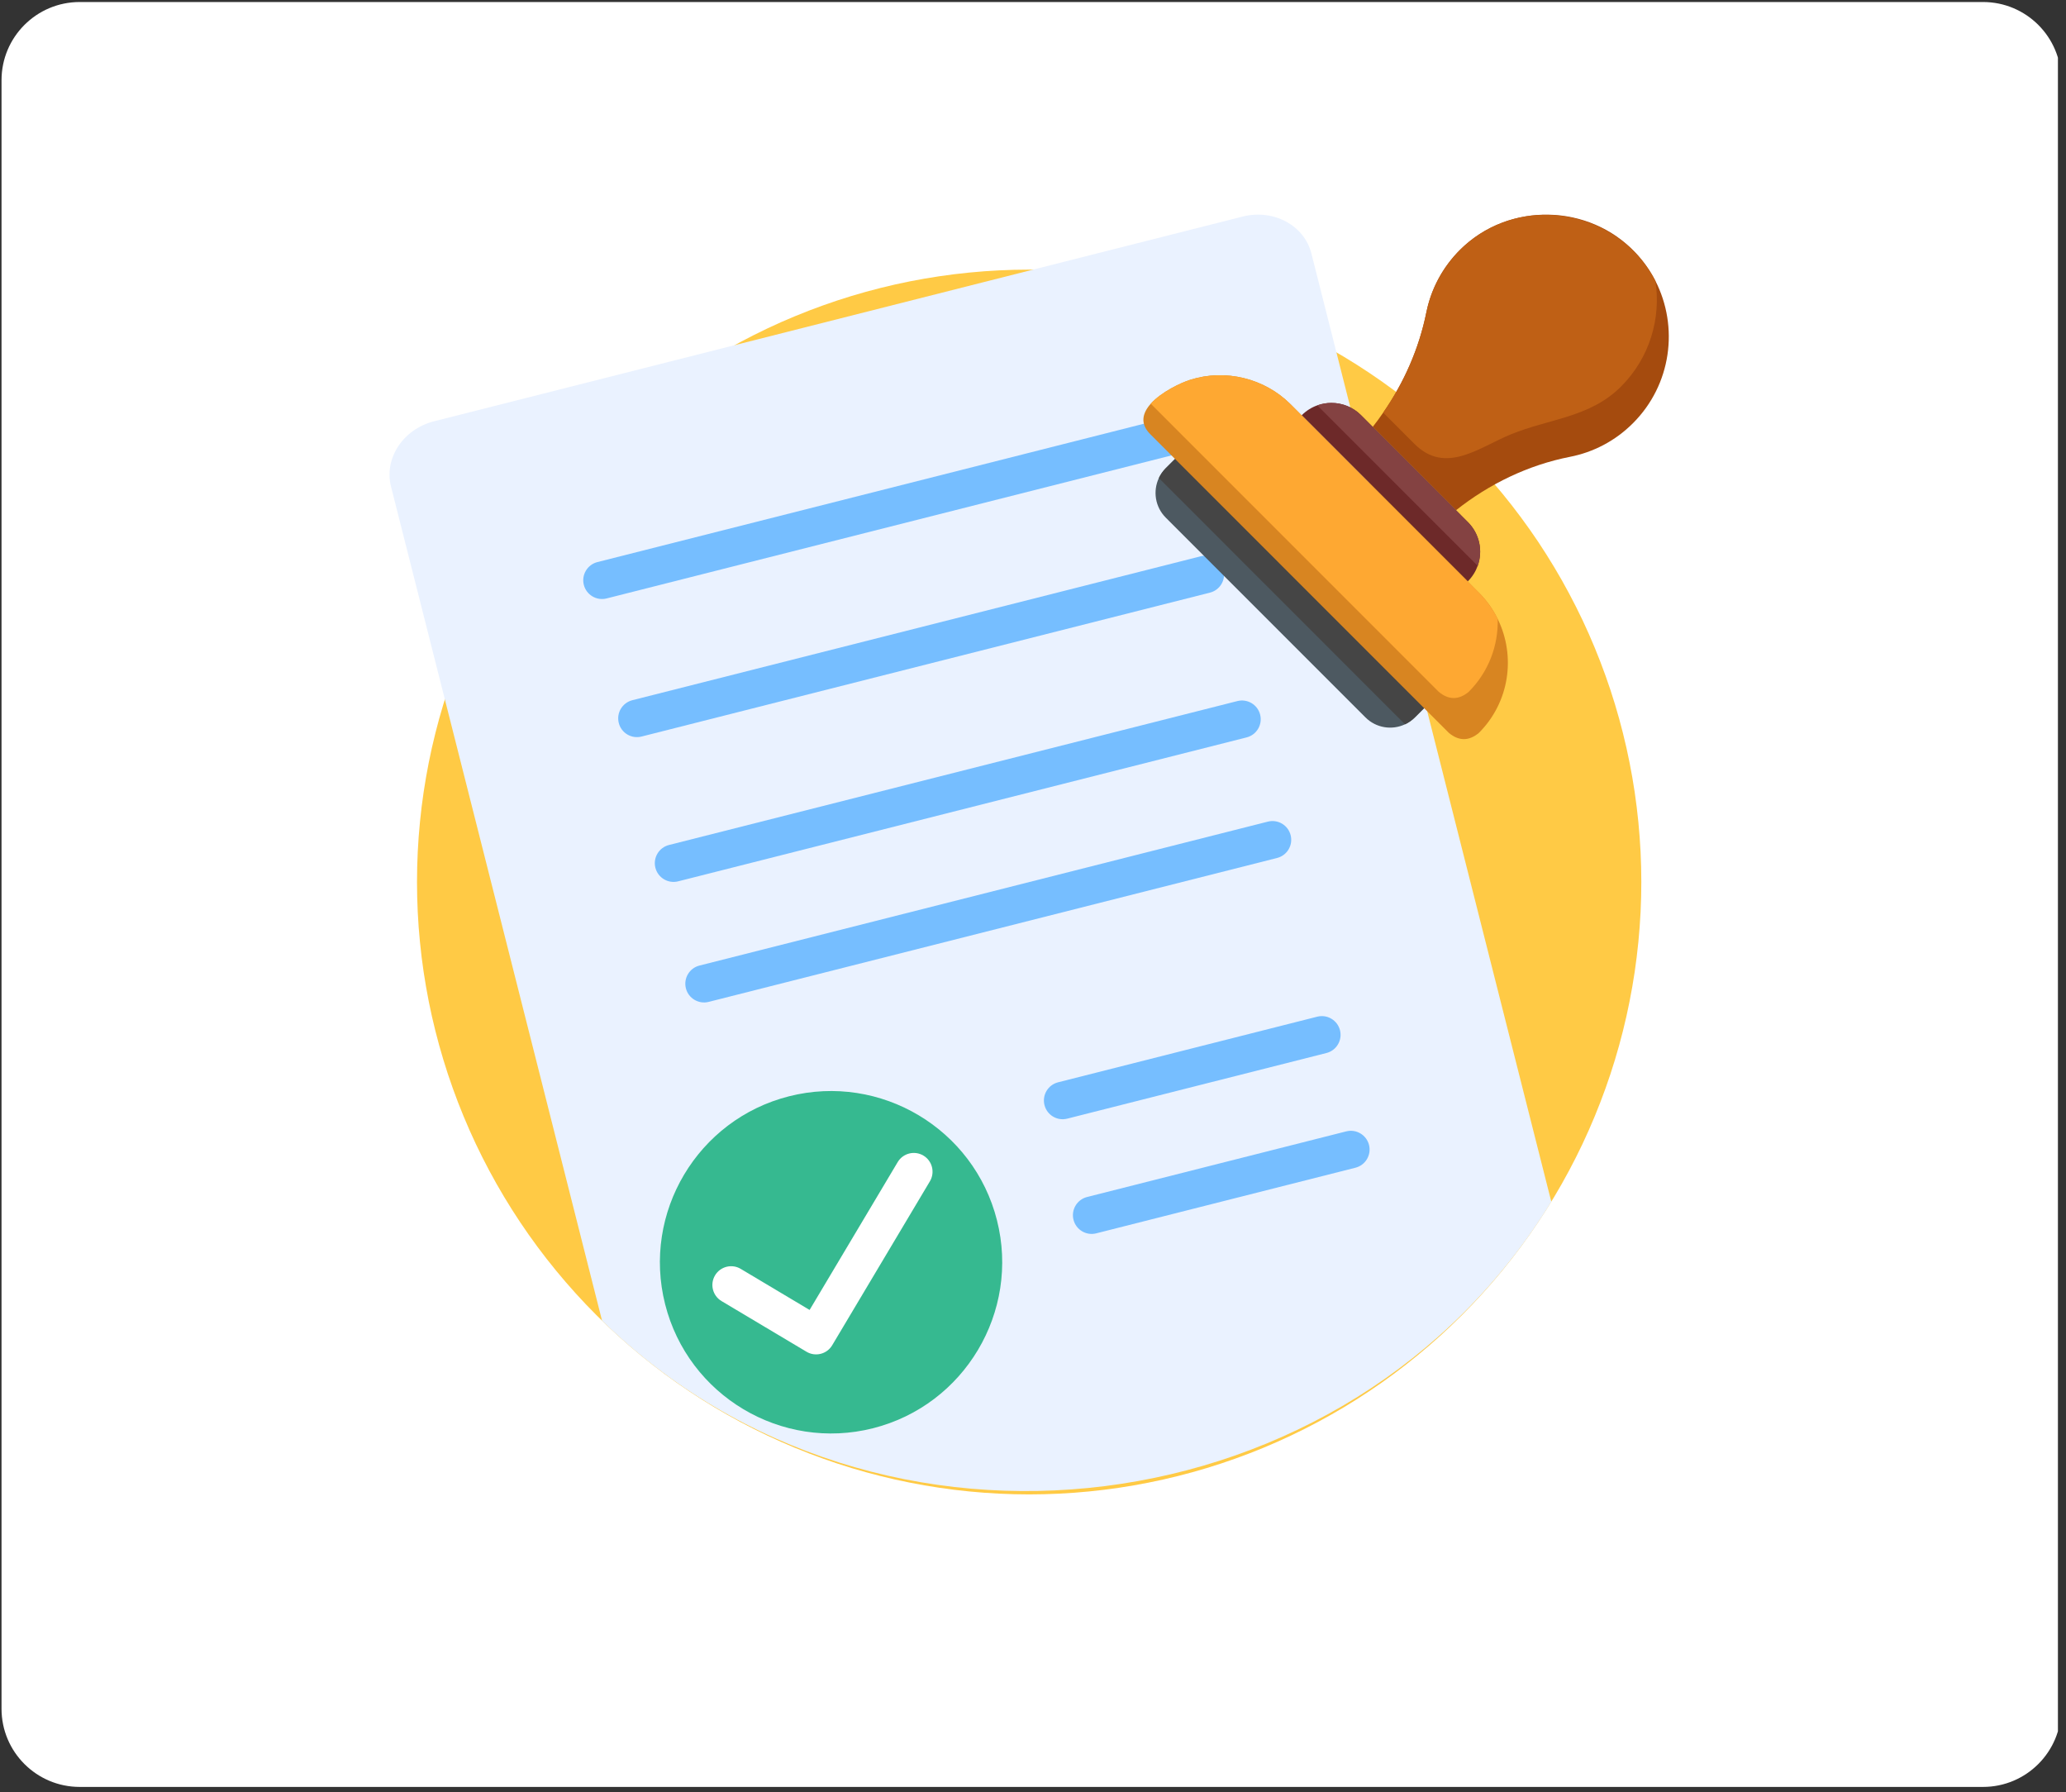 <svg xmlns="http://www.w3.org/2000/svg" xmlns:xlink="http://www.w3.org/1999/xlink" width="422" zoomAndPan="magnify" viewBox="0 0 316.5 274.5" height="366" preserveAspectRatio="xMidYMid meet" version="1.0"><rect x="0" y="0" width="316.5" height="274.5" fill="#333333" stroke="none"/><defs><clipPath id="aefb7777f8"><path d="M 0.234 0.309 L 315.961 0.309 L 315.961 273.691 L 0.234 273.691 Z M 0.234 0.309 " clip-rule="nonzero"/></clipPath><clipPath id="6a8df39f63"><path d="M 12.211 0.309 L 303.789 0.309 C 310.406 0.309 315.77 5.672 315.77 12.289 L 315.77 261.715 C 315.77 268.328 310.406 273.691 303.789 273.691 L 12.211 273.691 C 5.598 273.691 0.234 268.328 0.234 261.715 L 0.234 12.289 C 0.234 5.672 5.598 0.309 12.211 0.309 Z M 12.211 0.309 " clip-rule="nonzero"/></clipPath></defs><g clip-path="url(#aefb7777f8)"><g clip-path="url(#6a8df39f63)"><path fill="#ffffff" d="M 0.234 0.309 L 315.262 0.309 L 315.262 273.691 L 0.234 273.691 Z M 0.234 0.309 " fill-opacity="1" fill-rule="nonzero"/></g></g><path fill="#ffca45" d="M 251.441 135.09 C 251.441 136.625 251.402 138.16 251.328 139.695 C 251.25 141.227 251.137 142.758 250.988 144.285 C 250.836 145.812 250.648 147.336 250.426 148.855 C 250.199 150.371 249.938 151.883 249.637 153.391 C 249.34 154.895 249.004 156.395 248.629 157.883 C 248.258 159.371 247.848 160.848 247.402 162.32 C 246.957 163.789 246.477 165.246 245.957 166.691 C 245.441 168.137 244.887 169.566 244.301 170.984 C 243.715 172.402 243.094 173.805 242.438 175.195 C 241.781 176.582 241.09 177.953 240.367 179.305 C 239.645 180.66 238.887 181.996 238.098 183.312 C 237.309 184.629 236.488 185.926 235.637 187.199 C 234.781 188.477 233.898 189.73 232.984 190.965 C 232.07 192.199 231.125 193.406 230.152 194.594 C 229.18 195.781 228.176 196.941 227.148 198.078 C 226.117 199.219 225.059 200.328 223.973 201.414 C 222.887 202.5 221.777 203.559 220.641 204.59 C 219.5 205.621 218.34 206.621 217.152 207.594 C 215.969 208.57 214.758 209.512 213.523 210.43 C 212.293 211.344 211.039 212.227 209.762 213.078 C 208.484 213.93 207.191 214.754 205.875 215.543 C 204.559 216.332 203.223 217.086 201.867 217.812 C 200.516 218.535 199.145 219.223 197.758 219.879 C 196.371 220.535 194.969 221.16 193.551 221.746 C 192.133 222.332 190.699 222.887 189.254 223.402 C 187.809 223.922 186.352 224.402 184.883 224.848 C 183.414 225.293 181.938 225.703 180.449 226.074 C 178.961 226.449 177.461 226.785 175.957 227.082 C 174.453 227.383 172.941 227.645 171.422 227.871 C 169.902 228.098 168.379 228.285 166.852 228.434 C 165.324 228.586 163.797 228.699 162.262 228.773 C 160.73 228.848 159.195 228.887 157.66 228.887 C 156.125 228.887 154.594 228.848 153.059 228.773 C 151.527 228.699 149.996 228.586 148.469 228.434 C 146.941 228.285 145.418 228.098 143.902 227.871 C 142.383 227.645 140.871 227.383 139.367 227.082 C 137.859 226.785 136.363 226.449 134.875 226.074 C 133.387 225.703 131.906 225.293 130.438 224.848 C 128.969 224.402 127.516 223.922 126.07 223.402 C 124.625 222.887 123.191 222.332 121.773 221.746 C 120.355 221.16 118.953 220.535 117.566 219.879 C 116.18 219.223 114.809 218.535 113.453 217.812 C 112.102 217.086 110.766 216.332 109.449 215.543 C 108.133 214.754 106.836 213.93 105.562 213.078 C 104.285 212.227 103.031 211.344 101.797 210.43 C 100.566 209.512 99.355 208.57 98.168 207.594 C 96.984 206.621 95.82 205.621 94.684 204.59 C 93.547 203.559 92.438 202.5 91.352 201.414 C 90.266 200.328 89.207 199.219 88.176 198.078 C 87.145 196.941 86.145 195.781 85.172 194.594 C 84.195 193.406 83.254 192.199 82.34 190.965 C 81.426 189.73 80.539 188.477 79.688 187.199 C 78.836 185.926 78.016 184.629 77.227 183.312 C 76.438 181.996 75.68 180.66 74.957 179.305 C 74.234 177.953 73.543 176.582 72.887 175.195 C 72.23 173.805 71.609 172.402 71.023 170.984 C 70.434 169.566 69.883 168.137 69.367 166.691 C 68.848 165.246 68.367 163.789 67.922 162.32 C 67.477 160.848 67.066 159.371 66.695 157.883 C 66.32 156.395 65.984 154.895 65.684 153.391 C 65.387 151.883 65.125 150.371 64.898 148.855 C 64.672 147.336 64.484 145.812 64.336 144.285 C 64.184 142.758 64.07 141.227 63.996 139.695 C 63.922 138.16 63.883 136.625 63.883 135.09 C 63.883 133.555 63.922 132.023 63.996 130.488 C 64.07 128.957 64.184 127.426 64.336 125.898 C 64.484 124.371 64.672 122.848 64.898 121.328 C 65.125 119.809 65.387 118.297 65.684 116.793 C 65.984 115.289 66.32 113.789 66.695 112.301 C 67.066 110.812 67.477 109.332 67.922 107.863 C 68.367 106.395 68.848 104.938 69.367 103.492 C 69.883 102.047 70.434 100.617 71.023 99.199 C 71.609 97.781 72.23 96.375 72.887 94.988 C 73.543 93.602 74.234 92.23 74.957 90.879 C 75.68 89.523 76.438 88.188 77.227 86.871 C 78.016 85.555 78.836 84.258 79.688 82.98 C 80.539 81.707 81.426 80.449 82.34 79.219 C 83.254 77.984 84.195 76.777 85.172 75.59 C 86.145 74.402 87.145 73.242 88.176 72.102 C 89.207 70.965 90.266 69.855 91.352 68.77 C 92.438 67.684 93.547 66.625 94.684 65.594 C 95.82 64.562 96.984 63.562 98.168 62.586 C 99.355 61.613 100.566 60.668 101.797 59.754 C 103.031 58.84 104.285 57.957 105.562 57.105 C 106.836 56.25 108.133 55.43 109.449 54.641 C 110.766 53.852 112.102 53.098 113.453 52.371 C 114.809 51.648 116.18 50.957 117.566 50.301 C 118.953 49.645 120.355 49.023 121.773 48.438 C 123.191 47.848 124.625 47.297 126.07 46.781 C 127.516 46.262 128.969 45.781 130.438 45.336 C 131.906 44.891 133.387 44.48 134.875 44.109 C 136.363 43.734 137.859 43.398 139.367 43.098 C 140.871 42.801 142.383 42.539 143.902 42.312 C 145.418 42.086 146.941 41.898 148.469 41.75 C 149.996 41.598 151.527 41.484 153.059 41.41 C 154.594 41.336 156.125 41.297 157.66 41.297 C 159.195 41.297 160.73 41.336 162.262 41.41 C 163.797 41.484 165.324 41.598 166.852 41.75 C 168.379 41.898 169.902 42.086 171.422 42.312 C 172.941 42.539 174.453 42.801 175.957 43.098 C 177.461 43.398 178.961 43.734 180.449 44.109 C 181.938 44.48 183.414 44.891 184.883 45.336 C 186.352 45.781 187.809 46.262 189.254 46.781 C 190.699 47.297 192.133 47.848 193.551 48.438 C 194.969 49.023 196.371 49.645 197.758 50.301 C 199.145 50.957 200.516 51.648 201.867 52.371 C 203.223 53.098 204.559 53.852 205.875 54.641 C 207.191 55.43 208.484 56.25 209.762 57.105 C 211.039 57.957 212.293 58.84 213.523 59.754 C 214.758 60.668 215.969 61.613 217.152 62.586 C 218.34 63.562 219.5 64.562 220.641 65.594 C 221.777 66.625 222.887 67.684 223.973 68.77 C 225.059 69.855 226.117 70.965 227.148 72.102 C 228.176 73.242 229.18 74.402 230.152 75.59 C 231.125 76.777 232.07 77.984 232.984 79.219 C 233.898 80.449 234.781 81.707 235.637 82.98 C 236.488 84.258 237.309 85.555 238.098 86.871 C 238.887 88.188 239.645 89.523 240.367 90.879 C 241.09 92.23 241.781 93.602 242.438 94.988 C 243.094 96.375 243.715 97.781 244.301 99.199 C 244.887 100.617 245.441 102.047 245.957 103.492 C 246.477 104.938 246.957 106.395 247.402 107.863 C 247.848 109.332 248.258 110.812 248.629 112.301 C 249.004 113.789 249.34 115.289 249.637 116.793 C 249.938 118.297 250.199 119.809 250.426 121.328 C 250.648 122.848 250.836 124.371 250.988 125.898 C 251.137 127.426 251.25 128.957 251.328 130.488 C 251.402 132.023 251.441 133.555 251.441 135.09 Z M 251.441 135.09 " fill-opacity="1" fill-rule="nonzero"/><path fill="#eaf2ff" d="M 237.652 184.066 C 206.707 234.535 134.695 243.66 92.234 202.285 C 81.457 159.695 70.68 117.102 59.898 74.512 C 58.809 70.195 61.758 65.727 66.488 64.527 C 107.777 54.074 149.062 43.625 190.352 33.172 C 195.086 31.977 199.805 34.5 200.898 38.82 C 213.148 87.238 225.402 135.652 237.652 184.066 Z M 237.652 184.066 " fill-opacity="1" fill-rule="nonzero"/><path fill="#76beff" d="M 180.004 69.617 L 92.926 91.66 C 91.391 92.047 89.828 91.117 89.438 89.578 C 89.051 88.043 89.98 86.48 91.52 86.09 L 178.594 64.051 C 180.133 63.66 181.695 64.59 182.082 66.129 C 182.473 67.664 181.539 69.227 180.004 69.617 Z M 180.004 69.617 " fill-opacity="1" fill-rule="nonzero"/><path fill="#76beff" d="M 185.355 90.77 L 98.281 112.812 C 96.742 113.203 95.18 112.273 94.793 110.734 C 94.402 109.195 95.336 107.637 96.871 107.246 L 183.949 85.203 C 185.484 84.816 187.047 85.746 187.438 87.281 C 187.824 88.82 186.895 90.383 185.355 90.77 Z M 185.355 90.77 " fill-opacity="1" fill-rule="nonzero"/><path fill="#76beff" d="M 190.969 112.945 L 103.891 134.988 C 102.355 135.379 100.793 134.445 100.402 132.91 C 100.016 131.371 100.945 129.812 102.484 129.422 L 189.559 107.379 C 191.098 106.988 192.66 107.922 193.047 109.457 C 193.438 110.996 192.504 112.559 190.969 112.945 Z M 190.969 112.945 " fill-opacity="1" fill-rule="nonzero"/><path fill="#76beff" d="M 195.641 131.41 L 108.562 153.453 C 107.027 153.84 105.465 152.91 105.074 151.375 C 104.688 149.836 105.617 148.273 107.156 147.887 L 194.23 125.844 C 195.77 125.453 197.332 126.383 197.719 127.922 C 198.109 129.461 197.18 131.02 195.641 131.41 Z M 195.641 131.41 " fill-opacity="1" fill-rule="nonzero"/><path fill="#36b990" d="M 152.73 186.898 C 156.277 200.914 147.762 215.207 133.746 218.754 C 119.73 222.301 105.441 213.781 101.895 199.766 C 98.348 185.746 106.863 171.457 120.879 167.91 C 134.895 164.359 149.184 172.879 152.73 186.898 Z M 152.73 186.898 " fill-opacity="1" fill-rule="nonzero"/><path fill="#ffffff" d="M 125.727 207.355 C 125.016 207.535 124.234 207.445 123.555 207.039 L 110.535 199.277 C 109.172 198.465 108.727 196.703 109.539 195.34 C 110.352 193.98 112.113 193.531 113.473 194.344 L 124.027 200.637 L 137.523 177.988 C 138.336 176.629 140.098 176.18 141.461 176.992 C 142.82 177.805 143.266 179.566 142.457 180.93 L 127.488 206.043 C 127.082 206.723 126.441 207.176 125.727 207.355 Z M 125.727 207.355 " fill-opacity="1" fill-rule="nonzero"/><path fill="#76beff" d="M 203.199 161.285 L 163.496 171.336 C 161.961 171.727 160.398 170.797 160.008 169.258 C 159.621 167.719 160.551 166.16 162.09 165.77 L 201.793 155.719 C 203.328 155.328 204.891 156.262 205.281 157.797 C 205.668 159.336 204.738 160.898 203.199 161.285 Z M 203.199 161.285 " fill-opacity="1" fill-rule="nonzero"/><path fill="#76beff" d="M 207.645 178.852 L 167.941 188.902 C 166.406 189.293 164.844 188.363 164.453 186.824 C 164.066 185.285 164.996 183.727 166.535 183.336 L 206.238 173.285 C 207.773 172.895 209.336 173.828 209.727 175.363 C 210.113 176.902 209.184 178.465 207.645 178.852 Z M 207.645 178.852 " fill-opacity="1" fill-rule="nonzero"/><path fill="#a54b0e" d="M 250.156 64.824 C 247.426 67.559 244.059 69.27 240.531 69.965 C 234.117 71.223 228.16 74.109 223.059 78.148 L 210.297 65.383 C 210.855 64.672 211.391 63.941 211.898 63.199 C 215.098 58.582 217.398 53.375 218.512 47.832 C 219.223 44.305 220.957 40.941 223.711 38.219 C 231.121 30.895 243.445 31.133 250.574 38.73 C 251.805 40.039 252.809 41.48 253.594 43.008 C 257.207 50.062 256.062 58.922 250.156 64.824 Z M 250.156 64.824 " fill-opacity="1" fill-rule="nonzero"/><path fill="#bf6015" d="M 248.332 59.207 C 243.586 63.953 237.383 64.109 231.488 66.512 C 226.621 68.492 221.48 72.781 216.688 67.988 L 211.898 63.199 C 215.098 58.582 217.402 53.344 218.512 47.832 C 219.637 42.25 223.355 37.359 228.461 34.828 C 237.535 30.332 248.949 33.977 253.594 43.008 C 254.492 48.734 252.738 54.797 248.332 59.207 Z M 248.332 59.207 " fill-opacity="1" fill-rule="nonzero"/><path fill="#6d2929" d="M 224.871 89.031 L 224.848 89.059 L 199.402 63.613 L 199.43 63.586 C 200.125 62.895 200.938 62.391 201.801 62.086 C 202.496 61.836 203.234 61.711 203.965 61.711 C 205.605 61.711 207.246 62.332 208.5 63.586 L 224.871 79.965 C 226.684 81.773 227.188 84.398 226.375 86.664 C 226.066 87.523 225.566 88.34 224.871 89.031 Z M 224.871 89.031 " fill-opacity="1" fill-rule="nonzero"/><path fill="#844242" d="M 226.375 86.664 L 201.801 62.086 C 202.496 61.836 203.234 61.711 203.965 61.711 C 205.605 61.711 207.246 62.332 208.5 63.586 L 224.871 79.965 C 226.684 81.773 227.188 84.398 226.375 86.664 Z M 226.375 86.664 " fill-opacity="1" fill-rule="nonzero"/><path fill="#4d5961" d="M 218.852 107.777 L 216.754 109.875 C 216.301 110.328 215.789 110.684 215.242 110.938 C 213.258 111.871 210.816 111.52 209.176 109.875 L 178.59 79.285 C 176.949 77.645 176.598 75.203 177.531 73.219 C 177.785 72.672 178.137 72.16 178.59 71.707 L 180.688 69.609 Z M 218.852 107.777 " fill-opacity="1" fill-rule="nonzero"/><path fill="#454545" d="M 218.852 107.777 L 216.754 109.875 C 216.301 110.328 215.789 110.684 215.242 110.938 L 177.531 73.219 C 177.785 72.672 178.137 72.16 178.59 71.707 L 180.688 69.609 Z M 218.852 107.777 " fill-opacity="1" fill-rule="nonzero"/><path fill="#d88521" d="M 226.551 112.258 C 225.023 113.523 223.492 113.523 221.965 112.258 L 176.207 66.492 C 174.582 64.867 175.039 63.234 176.289 61.836 C 177.898 60.051 180.816 58.652 182.344 58.168 C 187.707 56.465 193.719 57.93 197.699 61.906 L 226.551 90.766 C 227.762 91.977 228.723 93.34 229.438 94.797 C 232.234 100.473 231.273 107.535 226.551 112.258 Z M 226.551 112.258 " fill-opacity="1" fill-rule="nonzero"/><path fill="#fea832" d="M 224.996 105.965 C 223.469 107.23 221.938 107.23 220.41 105.965 L 176.289 61.836 C 177.898 60.051 180.816 58.652 182.344 58.168 C 187.707 56.465 193.719 57.93 197.699 61.906 L 226.551 90.766 C 227.762 91.977 228.723 93.34 229.438 94.797 C 229.551 98.824 228.07 102.891 224.996 105.965 Z M 224.996 105.965 " fill-opacity="1" fill-rule="nonzero"/></svg>